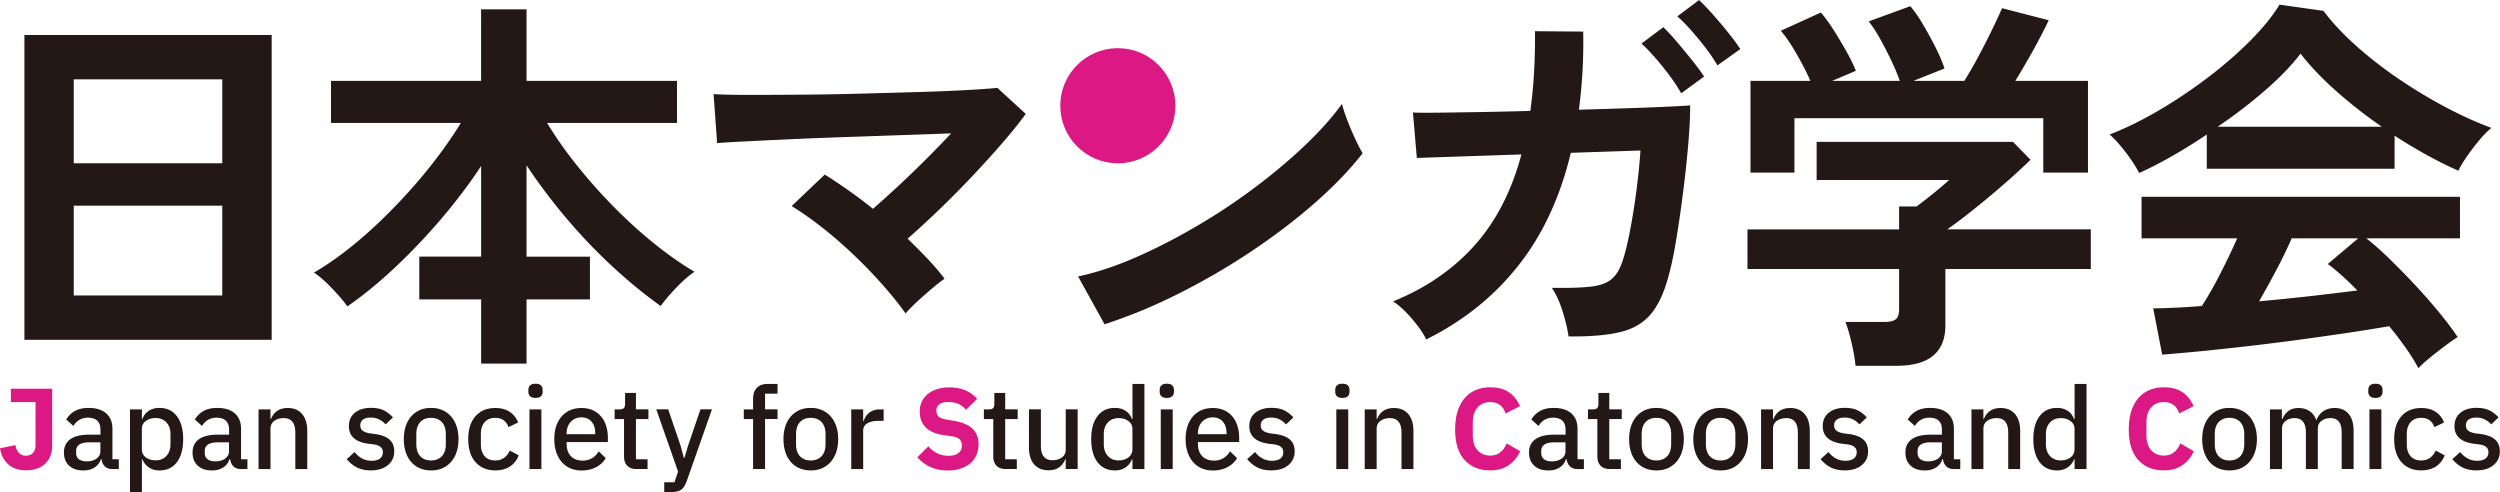 <svg xmlns="http://www.w3.org/2000/svg" id="_レイヤー_1" data-name="レイヤー_1" version="1.1" viewBox="0 0 462.97 91.12"><defs><style>.st1{fill:#db1883}.st2{fill:#231815}</style></defs><path d="M4.52 62.93V6.48h45.79v56.45H4.52Zm9.14-32.69h27.5V14.69h-27.5v15.55Zm0 24.48h27.5V38.09h-27.5v16.63ZM89.1 67.32V55.44H77.65v-7.92H89.1V30.74c-2.11 3.22-4.54 6.43-7.27 9.65-2.74 3.22-5.59 6.23-8.57 9.04-2.98 2.81-5.95 5.25-8.93 7.31-.72-1.01-1.68-2.14-2.88-3.38-1.2-1.25-2.3-2.21-3.31-2.88 2.4-1.39 4.86-3.12 7.38-5.18 2.52-2.06 5-4.36 7.45-6.88s4.73-5.11 6.84-7.78c2.11-2.66 3.96-5.29 5.54-7.88H61.3v-7.78h27.79V1.73h8.42v13.25h27.86v7.78h-24.05c1.58 2.64 3.46 5.3 5.62 7.99 2.16 2.69 4.46 5.27 6.91 7.74 2.45 2.47 4.93 4.72 7.45 6.73 2.52 2.02 4.96 3.72 7.31 5.11-1.01.67-2.11 1.63-3.31 2.88-1.2 1.25-2.18 2.4-2.95 3.46-3.02-2.16-6.04-4.63-9.04-7.42-3-2.78-5.84-5.77-8.53-8.96a104.93 104.93 0 0 1-7.27-9.68v16.92h11.74v7.92H97.51v11.88h-8.42ZM167.7 58.03c-1.2-1.68-2.64-3.47-4.32-5.36-1.68-1.9-3.48-3.76-5.4-5.58-1.92-1.82-3.86-3.5-5.83-5.04-1.97-1.54-3.82-2.83-5.54-3.89l6.12-5.83c1.39.86 2.86 1.84 4.39 2.92 1.54 1.08 3.05 2.22 4.54 3.42 1.44-1.25 3.01-2.66 4.72-4.25a210.423 210.423 0 0 0 9.76-9.72c-2.74.1-5.8.21-9.18.32-3.38.12-6.84.24-10.37.36-3.53.12-6.89.25-10.08.4-3.19.14-6 .28-8.42.4s-4.19.23-5.29.32l-.65-9.07c1.63.1 3.85.14 6.66.14s5.95-.01 9.43-.04c3.48-.02 7.06-.08 10.73-.18 3.67-.1 7.2-.19 10.58-.29 3.38-.1 6.41-.22 9.07-.36s4.69-.29 6.08-.43l5.26 4.82c-1.15 1.58-2.58 3.36-4.28 5.33-1.71 1.97-3.55 4.01-5.54 6.12-1.99 2.11-4.03 4.18-6.12 6.19s-4.07 3.84-5.94 5.47c1.3 1.25 2.53 2.5 3.71 3.74 1.18 1.25 2.22 2.47 3.13 3.67-.62.43-1.39 1.03-2.3 1.8-.91.77-1.81 1.56-2.7 2.38-.89.82-1.62 1.56-2.2 2.23ZM204.55 60.05l-4.9-8.86c3.41-.72 7-1.91 10.76-3.56 3.77-1.66 7.55-3.6 11.34-5.83s7.39-4.63 10.8-7.2c3.41-2.57 6.49-5.17 9.25-7.81 2.76-2.64 5-5.16 6.73-7.56.19.82.51 1.82.97 3.02.46 1.2.95 2.36 1.48 3.49.53 1.13.98 2 1.37 2.63-2.35 3.02-5.29 6.08-8.82 9.18-3.53 3.1-7.43 6.07-11.7 8.93-4.27 2.86-8.74 5.46-13.39 7.81-4.66 2.35-9.29 4.27-13.9 5.76ZM264.11 62.86c-.48-1.06-1.33-2.3-2.56-3.74-1.22-1.44-2.41-2.54-3.56-3.31 6.05-2.45 11.06-5.89 15.05-10.33 3.98-4.44 6.89-10.07 8.71-16.88l-19.37.65-.72-8.42c.62.05 1.99.06 4.1.04 2.11-.02 4.72-.06 7.81-.11 3.1-.05 6.37-.12 9.83-.22.62-4.46.91-9.38.86-14.76l8.93.07c.05 2.59 0 5.09-.14 7.49-.14 2.4-.36 4.73-.65 6.98 3.36-.1 6.49-.19 9.4-.29 2.9-.1 5.36-.19 7.38-.29 2.02-.1 3.29-.17 3.82-.22 0 2.02-.12 4.43-.36 7.24-.24 2.81-.55 5.72-.94 8.75a237.3 237.3 0 0 1-1.22 8.5c-.43 2.64-.86 4.78-1.3 6.41-.82 3.31-1.92 5.83-3.31 7.56-1.39 1.73-3.3 2.89-5.72 3.49-2.42.6-5.65.88-9.68.83-.14-1.15-.49-2.64-1.04-4.46-.55-1.82-1.24-3.34-2.05-4.54 3.07.05 5.47-.02 7.2-.22 1.73-.19 3.04-.67 3.92-1.44.89-.77 1.57-1.94 2.05-3.53.48-1.49.94-3.38 1.37-5.69.43-2.3.82-4.74 1.15-7.31.33-2.57.58-4.98.72-7.24l-12.89.43c-1.97 8.21-5.21 15.17-9.72 20.88-4.51 5.71-10.2 10.27-17.06 13.68Zm47.23-45.58c-.86-1.54-2.02-3.19-3.46-4.97-1.44-1.78-2.74-3.19-3.89-4.25l4.03-3.02c.67.62 1.5 1.51 2.48 2.66.98 1.15 1.94 2.32 2.88 3.49.94 1.18 1.67 2.17 2.2 2.99l-4.25 3.1Zm6.7-5.18a29.1 29.1 0 0 0-2.16-3.2 56.64 56.64 0 0 0-2.7-3.28c-.94-1.06-1.79-1.92-2.56-2.59l4.03-3.02c.67.62 1.51 1.5 2.52 2.63s1.98 2.28 2.92 3.46c.94 1.18 1.67 2.17 2.2 2.99l-4.25 3.02ZM343.62 67.75c-.1-1.15-.34-2.56-.72-4.21-.38-1.66-.77-2.96-1.15-3.92h7.2c.96 0 1.66-.15 2.09-.47.43-.31.65-.95.65-1.91v-7.42h-28.08v-7.34h28.08v-4.25h3.24a87.2 87.2 0 0 0 2.84-2.2c1.18-.94 2.24-1.84 3.2-2.7h-24.55v-7.06h36.36l3.24 3.31c-.91.91-2.04 1.97-3.38 3.17-1.34 1.2-2.76 2.42-4.25 3.67-1.49 1.25-2.92 2.4-4.28 3.46a90.608 90.608 0 0 1-3.49 2.59h26.57v7.34h-26.93v10.44c0 4.99-3.02 7.49-9.07 7.49h-7.56Zm-19.45-35.78V14.98h11.09c-.67-1.54-1.52-3.2-2.56-5-1.03-1.8-2-3.23-2.92-4.28l7.42-3.38c.72.82 1.5 1.88 2.34 3.2.84 1.32 1.64 2.66 2.41 4.03.77 1.37 1.34 2.56 1.73 3.56l-4.39 1.87h12.53c-.38-1.1-.9-2.34-1.55-3.71s-1.33-2.7-2.05-4-1.44-2.4-2.16-3.31l7.7-2.81c.72.82 1.5 1.93 2.34 3.35.84 1.42 1.63 2.87 2.38 4.36.74 1.49 1.28 2.76 1.62 3.82l-5.76 2.3h9.43c.82-1.3 1.67-2.77 2.56-4.43.89-1.66 1.73-3.3 2.52-4.93s1.43-3 1.91-4.1l8.64 2.23c-.82 1.73-1.8 3.62-2.95 5.69-1.15 2.06-2.23 3.91-3.24 5.54h13.46v16.99h-8.28V21.89h-46.08v10.08h-8.14ZM396.15 32.04c-.34-.67-.82-1.46-1.44-2.38-.62-.91-1.3-1.8-2.02-2.66-.72-.86-1.39-1.56-2.02-2.09 2.98-1.15 6.04-2.65 9.18-4.5 3.14-1.85 6.18-3.89 9.11-6.12s5.54-4.51 7.85-6.84c2.3-2.33 4.08-4.52 5.33-6.59l8.14 1.15c1.54 2.06 3.5 4.18 5.9 6.34 2.4 2.16 5.03 4.21 7.88 6.16 2.86 1.94 5.77 3.71 8.75 5.29 2.98 1.58 5.83 2.88 8.57 3.89-.72.58-1.49 1.36-2.3 2.34-.82.98-1.57 1.98-2.27 2.99-.7 1.01-1.21 1.87-1.55 2.59-1.87-.82-3.8-1.78-5.8-2.88-1.99-1.1-4-2.3-6.01-3.6v6.12h-34.78v-6.34c-2.21 1.49-4.39 2.84-6.55 4.07s-4.15 2.24-5.98 3.06Zm51.7 36.14c-.58-1.1-1.33-2.33-2.27-3.67-.94-1.34-1.98-2.71-3.13-4.1-2.21.38-4.75.79-7.63 1.22-2.88.43-5.93.86-9.14 1.3-3.22.43-6.4.83-9.54 1.19-3.14.36-6.07.67-8.78.94-2.71.26-5.03.47-6.95.61l-1.66-8.57c1.06 0 2.36-.04 3.92-.11s3.25-.18 5.08-.32c1.1-1.68 2.24-3.67 3.42-5.98 1.18-2.3 2.22-4.49 3.13-6.55h-17.71v-7.7h58.97v7.7h-17.35c1.3 1.01 2.74 2.28 4.32 3.82s3.19 3.18 4.82 4.93c1.63 1.75 3.13 3.47 4.5 5.15 1.37 1.68 2.46 3.14 3.28 4.39-.62.38-1.42.94-2.38 1.66s-1.9 1.45-2.81 2.2c-.91.74-1.61 1.38-2.09 1.91ZM410.7 23.47h30.38a88.56 88.56 0 0 1-8.35-6.52c-2.64-2.33-4.87-4.67-6.7-7.02-1.63 2.16-3.82 4.43-6.55 6.8a92.919 92.919 0 0 1-8.78 6.73Zm7.63 32.33c3.22-.29 6.41-.61 9.58-.97s6.05-.71 8.64-1.04c-2.06-2.11-3.89-3.74-5.47-4.9l5.62-4.75h-12.31c-.82 1.87-1.76 3.83-2.84 5.87-1.08 2.04-2.15 3.97-3.2 5.8Z" class="st2"/><path d="M1.55 86.01C.73 85.29.21 84.29 0 83.02l2.84-.59c.27 1.31.92 1.97 1.95 1.97.54 0 .97-.17 1.3-.5.32-.33.49-.81.49-1.45v-7.99H2.01v-2.47h7.65v10.63c0 .89-.19 1.68-.58 2.35-.39.68-.94 1.2-1.66 1.57-.72.37-1.58.56-2.57.56-1.38 0-2.48-.36-3.3-1.08Z" class="st1"/><path d="M12.78 86.22c-.63-.6-.94-1.4-.94-2.42 0-1.08.4-1.91 1.19-2.47.79-.56 1.96-.84 3.52-.84h2.05v-.93c0-.72-.19-1.26-.58-1.64s-.97-.57-1.75-.57c-1.15 0-2.04.51-2.68 1.53l-1.32-1.19c.38-.66.91-1.18 1.59-1.57.68-.38 1.52-.58 2.53-.58 1.42 0 2.51.34 3.28 1.01.76.68 1.15 1.62 1.15 2.84v5.66H22v1.81h-1.22c-.58 0-1.04-.17-1.37-.5-.33-.33-.54-.78-.62-1.35h-.1c-.22.68-.61 1.2-1.18 1.56-.57.37-1.26.55-2.07.55-1.14 0-2.02-.3-2.65-.9Zm5.09-1.29c.48-.34.72-.79.72-1.35v-1.67h-2.01c-.82 0-1.44.13-1.86.4-.41.27-.62.65-.62 1.15v.41c0 .52.17.91.51 1.17.34.26.82.4 1.44.4.73 0 1.34-.17 1.82-.51ZM24.07 91.12V75.81h2.21v1.8h.08c.24-.66.64-1.17 1.19-1.53s1.2-.54 1.96-.54c1.38 0 2.46.51 3.24 1.53.78 1.02 1.17 2.44 1.17 4.25s-.39 3.25-1.16 4.27c-.77 1.02-1.85 1.53-3.25 1.53-.74 0-1.39-.18-1.93-.55s-.95-.87-1.22-1.52h-.08v6.07h-2.21Zm6.75-6.69c.5-.55.75-1.27.75-2.18v-1.87c0-.89-.25-1.61-.75-2.15-.5-.54-1.16-.81-1.99-.81-.73 0-1.34.18-1.83.55s-.73.84-.73 1.42v3.79c0 .64.24 1.14.72 1.51s1.09.56 1.84.56c.82 0 1.49-.27 1.99-.82ZM36.6 86.22c-.63-.6-.94-1.4-.94-2.42 0-1.08.4-1.91 1.19-2.47.79-.56 1.96-.84 3.52-.84h2.05v-.93c0-.72-.19-1.26-.58-1.64s-.97-.57-1.75-.57c-1.15 0-2.04.51-2.68 1.53l-1.32-1.19c.38-.66.91-1.18 1.59-1.57.68-.38 1.52-.58 2.53-.58 1.42 0 2.51.34 3.28 1.01.76.68 1.15 1.62 1.15 2.84v5.66h1.18v1.81H44.6c-.58 0-1.04-.17-1.37-.5-.33-.33-.54-.78-.62-1.35h-.1c-.22.68-.61 1.2-1.18 1.56-.57.37-1.26.55-2.07.55-1.14 0-2.02-.3-2.65-.9Zm5.09-1.29c.48-.34.72-.79.72-1.35v-1.67H40.4c-.82 0-1.44.13-1.86.4-.41.27-.62.65-.62 1.15v.41c0 .52.17.91.51 1.17.34.26.82.4 1.44.4.73 0 1.34-.17 1.82-.51ZM47.88 86.86V75.81h2.21v1.8h.08c.55-1.37 1.6-2.05 3.12-2.05 1.14 0 2.02.37 2.66 1.12s.95 1.79.95 3.14v7.04h-2.21v-6.73c0-1.8-.72-2.7-2.15-2.7-.69 0-1.27.17-1.74.51-.47.34-.71.83-.71 1.46v7.46h-2.21ZM66.13 86.58c-.72-.36-1.36-.88-1.92-1.55l1.46-1.32c.85 1.08 1.89 1.62 3.12 1.62.69 0 1.21-.13 1.57-.41s.54-.66.54-1.16c0-.41-.13-.73-.39-.96-.26-.24-.68-.4-1.28-.5l-1.01-.12c-2.41-.33-3.61-1.41-3.61-3.27 0-1.05.38-1.88 1.12-2.48.75-.6 1.73-.9 2.95-.9.95 0 1.73.15 2.36.45.63.3 1.21.74 1.73 1.32l-1.36 1.3a3.73 3.73 0 0 0-1.19-.92c-.47-.24-.98-.35-1.55-.35-.64 0-1.12.13-1.45.38-.33.26-.5.61-.5 1.05s.14.76.43.99c.28.23.74.4 1.36.51l1.01.12c1.19.18 2.07.53 2.64 1.05.57.53.85 1.24.85 2.15 0 1.07-.4 1.92-1.19 2.57-.79.64-1.84.96-3.15.96-.99 0-1.84-.18-2.57-.54ZM77.16 86.41c-.76-.47-1.35-1.15-1.76-2.02s-.62-1.9-.62-3.07.21-2.18.62-3.05c.41-.87 1-1.54 1.76-2.02s1.65-.71 2.67-.71 1.9.24 2.67.71 1.36 1.15 1.78 2.02c.42.87.63 1.89.63 3.05s-.21 2.2-.63 3.07c-.42.87-1.01 1.54-1.78 2.02s-1.65.71-2.67.71-1.9-.24-2.67-.71Zm4.66-1.92c.49-.52.74-1.27.74-2.24V80.4c0-.97-.25-1.72-.74-2.24-.49-.52-1.16-.78-2-.78s-1.5.26-1.99.78-.73 1.27-.73 2.24v1.85c0 .97.24 1.72.73 2.24.49.52 1.15.78 1.99.78s1.5-.26 2-.78ZM88.04 85.57c-.89-1.03-1.33-2.45-1.33-4.25s.44-3.19 1.33-4.22c.89-1.03 2.12-1.54 3.7-1.54 1.05 0 1.94.24 2.65.71s1.23 1.13 1.57 1.97l-1.8.85c-.18-.53-.47-.94-.88-1.25-.41-.3-.92-.46-1.53-.46-.87 0-1.53.27-2 .81s-.7 1.26-.7 2.17v1.93c0 .92.23 1.65.69 2.18.46.54 1.13.8 2.01.8 1.19 0 2.08-.61 2.66-1.83l1.66.89c-.37.91-.92 1.6-1.65 2.07s-1.63.71-2.67.71c-1.58 0-2.82-.52-3.7-1.55ZM98.18 73.39c-.22-.2-.33-.48-.33-.83v-.35c0-.36.11-.65.33-.85.22-.2.55-.3.99-.3s.78.1.99.3c.22.2.33.49.33.85v.35c0 .35-.11.63-.33.83-.22.2-.55.3-.99.3s-.78-.1-.99-.3Zm2.08 13.47h-2.21V75.81h2.21v11.05ZM105.03 86.41c-.76-.47-1.35-1.15-1.76-2.03-.41-.88-.62-1.9-.62-3.06s.2-2.18.61-3.04c.41-.87.99-1.54 1.74-2.01.76-.47 1.65-.71 2.68-.71s1.93.24 2.66.71c.73.47 1.28 1.13 1.66 1.96.38.83.57 1.77.57 2.83v.81h-7.63v.39c0 .92.26 1.66.78 2.21s1.25.83 2.2.83c1.28 0 2.27-.58 2.96-1.72l1.3 1.26c-.41.7-1 1.26-1.78 1.67-.78.41-1.67.62-2.69.62s-1.92-.24-2.69-.71Zm-.09-6h5.29v-.2c0-.89-.23-1.6-.69-2.13-.46-.53-1.08-.79-1.85-.79-.81 0-1.47.28-1.99.83-.51.55-.77 1.27-.77 2.15v.14ZM117.89 86.86c-.76 0-1.34-.21-1.73-.62-.4-.41-.6-.98-.6-1.71v-6.92h-1.74v-1.8h.95c.37 0 .62-.08.77-.24.15-.16.22-.43.22-.81v-1.99h2.01v3.04h2.31v1.8h-2.31v7.44h2.15v1.81h-2.03ZM123.01 91.12v-1.81h1.89l.67-1.99-4.04-11.52h2.21l2.29 6.71.61 2.27h.12l.67-2.27 2.29-6.71h2.13l-4.69 13.33c-.27.74-.61 1.26-1 1.55-.4.29-1.01.44-1.84.44H123ZM139.46 86.86v-9.25h-1.72v-1.8h1.72v-1.95c0-.87.23-1.54.69-2.03.46-.49 1.13-.73 2.01-.73h1.83v1.8h-2.31v2.9h2.31v1.8h-2.31v9.25h-2.21ZM147.47 86.41c-.76-.47-1.35-1.15-1.76-2.02s-.62-1.9-.62-3.07.21-2.18.62-3.05c.41-.87 1-1.54 1.76-2.02s1.65-.71 2.67-.71 1.9.24 2.67.71 1.36 1.15 1.78 2.02c.42.87.63 1.89.63 3.05s-.21 2.2-.63 3.07c-.42.87-1.01 1.54-1.78 2.02s-1.65.71-2.67.71-1.9-.24-2.67-.71Zm4.67-1.92c.49-.52.74-1.27.74-2.24V80.4c0-.97-.25-1.72-.74-2.24-.49-.52-1.16-.78-2-.78s-1.5.26-1.99.78-.73 1.27-.73 2.24v1.85c0 .97.24 1.72.73 2.24.49.52 1.15.78 1.99.78s1.5-.26 2-.78ZM157.64 86.86V75.81h2.21v2.17h.1c.17-.62.52-1.14 1.03-1.55.51-.41 1.18-.62 2.01-.62h.65v2.13h-.93c-.92 0-1.63.16-2.12.47-.49.31-.74.76-.74 1.34v7.12h-2.21Z" class="st2"/><path d="m169.87 84.69 2.05-2.03c1 1.16 2.25 1.75 3.75 1.75.8 0 1.41-.17 1.83-.51.42-.34.63-.8.63-1.4 0-.47-.14-.85-.42-1.14s-.75-.47-1.43-.57l-1.44-.2c-3.02-.42-4.52-1.89-4.52-4.4 0-.88.22-1.66.67-2.33.45-.68 1.09-1.2 1.92-1.57.83-.37 1.81-.56 2.93-.56 2.16 0 3.87.71 5.11 2.13l-2.05 2.03c-.39-.46-.85-.81-1.37-1.07-.52-.25-1.15-.38-1.88-.38s-1.31.14-1.68.41c-.38.27-.57.66-.57 1.16s.15.9.44 1.15c.29.25.77.43 1.45.54l1.44.24c1.53.27 2.66.76 3.39 1.46s1.1 1.68 1.1 2.92c0 .95-.23 1.78-.68 2.51-.45.72-1.11 1.29-1.98 1.69-.87.41-1.89.61-3.08.61-2.27 0-4.14-.81-5.6-2.43Z" class="st1"/><path d="M186.27 86.86c-.76 0-1.34-.21-1.73-.62-.4-.41-.6-.98-.6-1.71v-6.92h-1.74v-1.8h.95c.37 0 .62-.08.77-.24.15-.16.22-.43.22-.81v-1.99h2.01v3.04h2.31v1.8h-2.31v7.44h2.15v1.81h-2.03ZM191.5 85.98c-.64-.74-.95-1.79-.95-3.14V75.8h2.21v6.75c0 1.78.72 2.68 2.15 2.68.68 0 1.25-.17 1.73-.51.48-.34.72-.82.72-1.46V75.8h2.21v11.05h-2.21v-1.81h-.08c-.55 1.37-1.6 2.05-3.12 2.05-1.14 0-2.02-.37-2.66-1.12ZM203.24 85.58c-.77-1.03-1.16-2.45-1.16-4.26s.39-3.23 1.16-4.25c.77-1.02 1.85-1.53 3.23-1.53.76 0 1.41.18 1.97.54.55.36.95.87 1.18 1.53h.1V71.1h2.21v15.76h-2.21v-1.81h-.08c-.27.65-.68 1.16-1.23 1.52-.55.37-1.19.55-1.94.55-1.38 0-2.45-.51-3.23-1.54Zm5.74-.88c.49-.37.73-.88.73-1.51V79.4c0-.58-.25-1.05-.74-1.42-.49-.37-1.1-.55-1.82-.55-.83 0-1.49.27-1.99.81s-.75 1.26-.75 2.15v1.87c0 .91.25 1.63.75 2.18.5.55 1.16.82 1.99.82.73 0 1.34-.19 1.83-.56ZM215.09 73.39c-.22-.2-.33-.48-.33-.83v-.35c0-.36.11-.65.33-.85.22-.2.55-.3.99-.3s.78.1.99.3c.22.2.33.49.33.85v.35c0 .35-.11.63-.33.83-.22.2-.55.3-.99.3s-.78-.1-.99-.3Zm2.08 13.47h-2.21V75.81h2.21v11.05ZM221.94 86.41c-.76-.47-1.35-1.15-1.76-2.03-.41-.88-.62-1.9-.62-3.06s.2-2.18.61-3.04c.41-.87.99-1.54 1.74-2.01.76-.47 1.65-.71 2.68-.71s1.93.24 2.66.71c.73.47 1.28 1.13 1.66 1.96.38.83.57 1.77.57 2.83v.81h-7.63v.39c0 .92.26 1.66.78 2.21s1.25.83 2.2.83c1.28 0 2.27-.58 2.96-1.72l1.3 1.26c-.41.7-1 1.26-1.78 1.67-.78.41-1.67.62-2.69.62s-1.92-.24-2.69-.71Zm-.09-6h5.29v-.2c0-.89-.23-1.6-.69-2.13-.46-.53-1.08-.79-1.85-.79-.81 0-1.47.28-1.99.83-.51.55-.77 1.27-.77 2.15v.14ZM232.88 86.58c-.72-.36-1.36-.88-1.92-1.55l1.46-1.32c.85 1.08 1.89 1.62 3.12 1.62.69 0 1.21-.13 1.57-.41s.54-.66.54-1.16c0-.41-.13-.73-.39-.96-.26-.24-.68-.4-1.28-.5l-1.01-.12c-2.41-.33-3.61-1.41-3.61-3.27 0-1.05.38-1.88 1.12-2.48.75-.6 1.73-.9 2.95-.9.95 0 1.73.15 2.36.45.63.3 1.21.74 1.73 1.32l-1.36 1.3a3.73 3.73 0 0 0-1.19-.92c-.47-.24-.98-.35-1.55-.35-.64 0-1.12.13-1.45.38-.33.26-.5.61-.5 1.05s.14.76.43.99c.28.23.74.4 1.36.51l1.01.12c1.19.18 2.07.53 2.64 1.05.57.53.85 1.24.85 2.15 0 1.07-.4 1.92-1.19 2.57-.79.64-1.84.96-3.15.96-.99 0-1.84-.18-2.57-.54ZM247.6 73.39c-.22-.2-.33-.48-.33-.83v-.35c0-.36.11-.65.33-.85.22-.2.55-.3.99-.3s.78.1.99.3c.22.2.33.49.33.85v.35c0 .35-.11.63-.33.83-.22.2-.55.3-.99.3s-.78-.1-.99-.3Zm2.08 13.47h-2.21V75.81h2.21v11.05ZM252.73 86.86V75.81h2.21v1.8h.08c.55-1.37 1.6-2.05 3.12-2.05 1.14 0 2.02.37 2.66 1.12.63.74.95 1.79.95 3.14v7.04h-2.21v-6.73c0-1.8-.72-2.7-2.15-2.7-.69 0-1.27.17-1.74.51-.47.34-.71.83-.71 1.46v7.46h-2.21Z" class="st2"/><path d="M271.2 85.17c-1.16-1.3-1.73-3.18-1.73-5.64 0-1.65.26-3.06.79-4.23s1.28-2.06 2.26-2.67c.98-.61 2.13-.91 3.46-.91s2.45.28 3.35.85 1.61 1.45 2.15 2.64l-2.66 1.36c-.46-1.41-1.41-2.11-2.84-2.11-.99 0-1.77.33-2.36.99-.59.66-.88 1.6-.88 2.8v2.35c0 1.19.29 2.12.88 2.78.59.66 1.38.99 2.36.99.76 0 1.39-.21 1.89-.62.5-.41.88-.96 1.14-1.63l2.52 1.44c-1.14 2.37-2.98 3.55-5.54 3.55-2.03 0-3.62-.65-4.78-1.95Z" class="st1"/><path d="M284.1 86.22c-.63-.6-.94-1.4-.94-2.42 0-1.08.4-1.91 1.19-2.47.79-.56 1.96-.84 3.52-.84h2.05v-.93c0-.72-.19-1.26-.58-1.64s-.97-.57-1.75-.57c-1.15 0-2.04.51-2.68 1.53l-1.32-1.19c.38-.66.91-1.18 1.59-1.57.68-.38 1.52-.58 2.53-.58 1.42 0 2.51.34 3.28 1.01.76.68 1.15 1.62 1.15 2.84v5.66h1.18v1.81h-1.22c-.58 0-1.04-.17-1.37-.5s-.54-.78-.62-1.35h-.1c-.22.68-.61 1.2-1.18 1.56-.57.37-1.26.55-2.07.55-1.14 0-2.02-.3-2.65-.9Zm5.09-1.29c.48-.34.72-.79.72-1.35v-1.67h-2.01c-.83 0-1.44.13-1.86.4-.41.27-.62.65-.62 1.15v.41c0 .52.17.91.51 1.17.34.26.82.4 1.44.4.73 0 1.33-.17 1.82-.51ZM298.14 86.86c-.76 0-1.34-.21-1.73-.62-.4-.41-.6-.98-.6-1.71v-6.92h-1.74v-1.8h.95c.37 0 .62-.08.77-.24.15-.16.22-.43.22-.81v-1.99h2.01v3.04h2.31v1.8h-2.31v7.44h2.15v1.81h-2.03ZM304.07 86.41c-.76-.47-1.35-1.15-1.76-2.02s-.62-1.9-.62-3.07.21-2.18.62-3.05c.41-.87 1-1.54 1.76-2.02s1.65-.71 2.67-.71 1.9.24 2.67.71 1.36 1.15 1.78 2.02c.42.87.63 1.89.63 3.05s-.21 2.2-.63 3.07c-.42.87-1.01 1.54-1.78 2.02s-1.65.71-2.67.71-1.9-.24-2.67-.71Zm4.67-1.92c.49-.52.74-1.27.74-2.24V80.4c0-.97-.25-1.72-.74-2.24-.49-.52-1.16-.78-2-.78s-1.5.26-1.99.78-.73 1.27-.73 2.24v1.85c0 .97.24 1.72.73 2.24.49.52 1.15.78 1.99.78s1.5-.26 2-.78ZM315.96 86.41c-.76-.47-1.35-1.15-1.76-2.02s-.62-1.9-.62-3.07.21-2.18.62-3.05c.41-.87 1-1.54 1.76-2.02s1.65-.71 2.67-.71 1.9.24 2.67.71 1.36 1.15 1.78 2.02c.42.87.63 1.89.63 3.05s-.21 2.2-.63 3.07c-.42.87-1.01 1.54-1.78 2.02s-1.65.71-2.67.71-1.9-.24-2.67-.71Zm4.67-1.92c.49-.52.74-1.27.74-2.24V80.4c0-.97-.25-1.72-.74-2.24-.49-.52-1.16-.78-2-.78s-1.5.26-1.99.78-.73 1.27-.73 2.24v1.85c0 .97.24 1.72.73 2.24.49.52 1.15.78 1.99.78s1.5-.26 2-.78ZM326.13 86.86V75.81h2.21v1.8h.08c.55-1.37 1.6-2.05 3.12-2.05 1.14 0 2.02.37 2.66 1.12.63.74.95 1.79.95 3.14v7.04h-2.21v-6.73c0-1.8-.72-2.7-2.15-2.7-.69 0-1.27.17-1.74.51-.47.34-.71.83-.71 1.46v7.46h-2.21ZM339.07 86.58c-.72-.36-1.36-.88-1.92-1.55l1.46-1.32c.85 1.08 1.89 1.62 3.12 1.62.69 0 1.21-.13 1.57-.41s.54-.66.54-1.16c0-.41-.13-.73-.39-.96-.26-.24-.68-.4-1.28-.5l-1.01-.12c-2.41-.33-3.61-1.41-3.61-3.27 0-1.05.38-1.88 1.12-2.48.75-.6 1.73-.9 2.95-.9.95 0 1.73.15 2.36.45.63.3 1.21.74 1.73 1.32l-1.36 1.3a3.73 3.73 0 0 0-1.19-.92c-.47-.24-.98-.35-1.55-.35-.64 0-1.12.13-1.45.38-.33.26-.5.61-.5 1.05s.14.76.43.99c.28.23.74.4 1.36.51l1.01.12c1.19.18 2.07.53 2.64 1.05.57.53.85 1.24.85 2.15 0 1.07-.4 1.92-1.19 2.57-.79.64-1.84.96-3.15.96-.99 0-1.84-.18-2.57-.54ZM353.8 86.22c-.63-.6-.94-1.4-.94-2.42 0-1.08.4-1.91 1.19-2.47.79-.56 1.96-.84 3.52-.84h2.05v-.93c0-.72-.19-1.26-.58-1.64s-.97-.57-1.75-.57c-1.15 0-2.04.51-2.68 1.53l-1.32-1.19c.38-.66.91-1.18 1.59-1.57.68-.38 1.52-.58 2.53-.58 1.42 0 2.51.34 3.28 1.01.76.68 1.15 1.62 1.15 2.84v5.66h1.18v1.81h-1.22c-.58 0-1.04-.17-1.37-.5s-.54-.78-.62-1.35h-.1c-.22.68-.61 1.2-1.18 1.56-.57.37-1.26.55-2.07.55-1.14 0-2.02-.3-2.65-.9Zm5.09-1.29c.48-.34.72-.79.72-1.35v-1.67h-2.01c-.83 0-1.44.13-1.86.4-.41.27-.62.65-.62 1.15v.41c0 .52.17.91.51 1.17.34.26.82.4 1.44.4.73 0 1.33-.17 1.82-.51ZM365.09 86.86V75.81h2.21v1.8h.08c.55-1.37 1.6-2.05 3.12-2.05 1.14 0 2.02.37 2.66 1.12.63.74.95 1.79.95 3.14v7.04h-2.21v-6.73c0-1.8-.72-2.7-2.15-2.7-.69 0-1.27.17-1.74.51-.47.34-.71.83-.71 1.46v7.46h-2.21ZM377.71 85.58c-.77-1.03-1.16-2.45-1.16-4.26s.39-3.23 1.16-4.25c.77-1.02 1.85-1.53 3.23-1.53.76 0 1.41.18 1.97.54.55.36.95.87 1.18 1.53h.1V71.1h2.21v15.76h-2.21v-1.81h-.08c-.27.65-.68 1.16-1.23 1.52-.55.37-1.19.55-1.94.55-1.38 0-2.45-.51-3.23-1.54Zm5.74-.88c.49-.37.73-.88.73-1.51V79.4c0-.58-.25-1.05-.74-1.42-.49-.37-1.1-.55-1.82-.55-.83 0-1.49.27-1.99.81s-.75 1.26-.75 2.15v1.87c0 .91.25 1.63.75 2.18.5.55 1.16.82 1.99.82.73 0 1.34-.19 1.83-.56Z" class="st2"/><path d="M395.95 85.17c-1.16-1.3-1.73-3.18-1.73-5.64 0-1.65.26-3.06.79-4.23s1.28-2.06 2.26-2.67c.98-.61 2.13-.91 3.46-.91s2.45.28 3.35.85 1.61 1.45 2.15 2.64l-2.66 1.36c-.46-1.41-1.41-2.11-2.84-2.11-.99 0-1.77.33-2.36.99-.59.66-.88 1.6-.88 2.8v2.35c0 1.19.29 2.12.88 2.78.59.66 1.38.99 2.36.99.76 0 1.39-.21 1.89-.62.5-.41.88-.96 1.14-1.63l2.52 1.44c-1.14 2.37-2.98 3.55-5.54 3.55-2.03 0-3.62-.65-4.78-1.95Z" class="st1"/><path d="M410.2 86.41c-.76-.47-1.35-1.15-1.76-2.02s-.62-1.9-.62-3.07.21-2.18.62-3.05c.41-.87 1-1.54 1.76-2.02s1.65-.71 2.67-.71 1.9.24 2.67.71 1.36 1.15 1.78 2.02c.42.87.63 1.89.63 3.05s-.21 2.2-.63 3.07c-.42.87-1.01 1.54-1.78 2.02s-1.65.71-2.67.71-1.9-.24-2.67-.71Zm4.67-1.92c.49-.52.74-1.27.74-2.24V80.4c0-.97-.25-1.72-.74-2.24-.49-.52-1.16-.78-2-.78s-1.5.26-1.99.78-.73 1.27-.73 2.24v1.85c0 .97.24 1.72.73 2.24.49.52 1.15.78 1.99.78s1.5-.26 2-.78ZM420.37 86.86V75.81h2.21v1.8h.08c.26-.62.62-1.12 1.11-1.49.48-.37 1.11-.56 1.9-.56s1.44.19 2.01.56c.57.37.99.93 1.26 1.67h.06c.22-.65.61-1.18 1.2-1.6.58-.42 1.3-.63 2.17-.63 1.11 0 1.97.37 2.58 1.11.61.74.91 1.79.91 3.15v7.04h-2.21v-6.73c0-.91-.17-1.58-.51-2.03s-.87-.67-1.58-.67c-.65 0-1.2.17-1.65.51s-.68.83-.68 1.46v7.46h-2.21v-6.73c0-.91-.17-1.58-.52-2.03s-.87-.67-1.57-.67c-.64 0-1.18.17-1.64.51s-.69.83-.69 1.46v7.46h-2.21ZM438.91 73.39c-.22-.2-.33-.48-.33-.83v-.35c0-.36.11-.65.33-.85.22-.2.55-.3.99-.3s.78.1.99.3c.22.2.33.49.33.85v.35c0 .35-.11.63-.33.83-.22.2-.55.3-.99.3s-.78-.1-.99-.3ZM441 86.86h-2.21V75.81H441v11.05ZM444.7 85.57c-.89-1.03-1.33-2.45-1.33-4.25s.44-3.19 1.33-4.22c.89-1.03 2.12-1.54 3.7-1.54 1.05 0 1.94.24 2.65.71s1.23 1.13 1.57 1.97l-1.8.85c-.18-.53-.47-.94-.88-1.25-.41-.3-.92-.46-1.53-.46-.87 0-1.53.27-2 .81s-.7 1.26-.7 2.17v1.93c0 .92.23 1.65.69 2.18.46.54 1.13.8 2.01.8 1.19 0 2.08-.61 2.66-1.83l1.66.89c-.37.91-.92 1.6-1.65 2.07s-1.63.71-2.67.71c-1.58 0-2.82-.52-3.7-1.55ZM456.06 86.58c-.72-.36-1.36-.88-1.92-1.55l1.46-1.32c.85 1.08 1.89 1.62 3.12 1.62.69 0 1.21-.13 1.57-.41s.54-.66.54-1.16c0-.41-.13-.73-.39-.96-.26-.24-.68-.4-1.28-.5l-1.01-.12c-2.41-.33-3.61-1.41-3.61-3.27 0-1.05.38-1.88 1.12-2.48.75-.6 1.73-.9 2.95-.9.95 0 1.73.15 2.36.45.63.3 1.21.74 1.73 1.32l-1.36 1.3a3.73 3.73 0 0 0-1.19-.92c-.47-.24-.98-.35-1.55-.35-.64 0-1.12.13-1.45.38-.33.26-.5.61-.5 1.05s.14.76.43.99c.28.23.74.4 1.36.51l1.01.12c1.19.18 2.07.53 2.64 1.05.57.53.85 1.24.85 2.15 0 1.07-.4 1.92-1.19 2.57-.79.64-1.84.96-3.15.96-.99 0-1.84-.18-2.57-.54Z" class="st2"/><circle cx="207.01" cy="19.58" r="10.66" class="st1"/></svg>